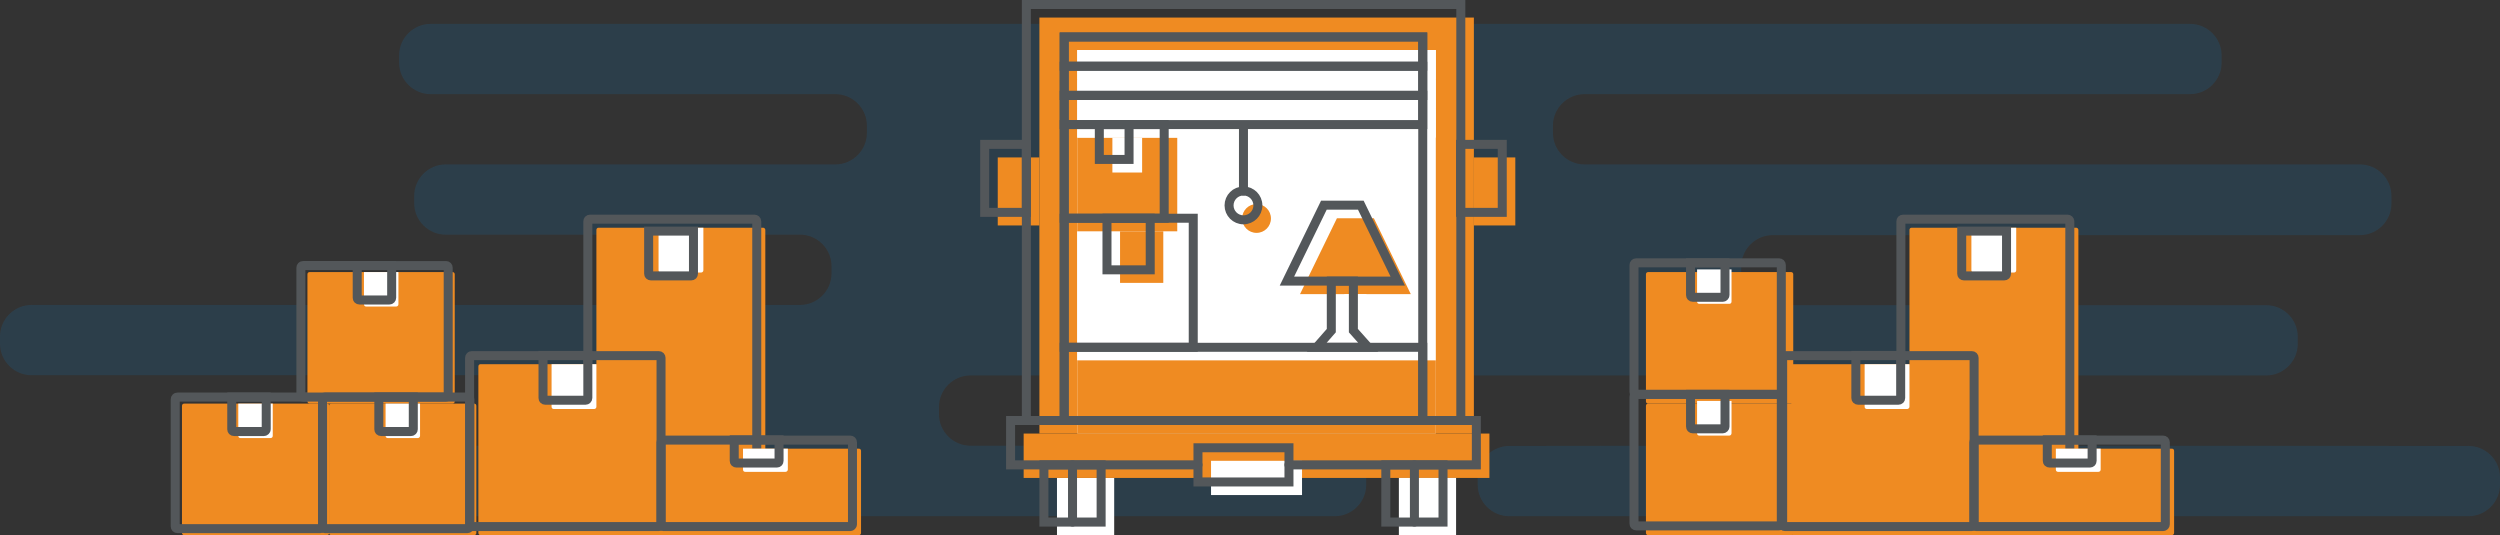 <?xml version="1.0" encoding="UTF-8"?> <!-- Generator: Adobe Illustrator 26.0.3, SVG Export Plug-In . SVG Version: 6.00 Build 0) --> <svg xmlns="http://www.w3.org/2000/svg" xmlns:xlink="http://www.w3.org/1999/xlink" version="1.1" id="Layer_1" x="0px" y="0px" viewBox="0 0 1110 237.6" style="enable-background:new 0 0 1110 237.6;" xml:space="preserve"><rect x="0" y="0" width="1110" height="237.6" fill="#333333" stroke="none"/> <style type="text/css"> .st0{opacity:0.15;fill:#0A81D1;} .st1{fill:#FFFFFF;} .st2{fill:#EF8B22;} .st3{fill:none;stroke:#53575A;stroke-width:2;stroke-linecap:square;stroke-miterlimit:10;} .st4{fill:none;stroke:#53575A;stroke-width:4;stroke-linecap:round;stroke-miterlimit:10;} .st5{fill:none;stroke:#53575A;stroke-width:4;stroke-miterlimit:10;} </style> <path class="st0" d="M1096,198l-176.9-0.1c-7.7,0-14-6.3-14-14v-3.2c0-7.7,6.3-14,14-14l87.1,0c7.7,0,14-6.3,14-14v-3.2 c0-7.7-6.3-14-14-14l-220.7,0c-7-0.8-12.4-6.8-12.4-13.9v-3.2c0-7.7,6.3-14,14-14l260.7,0c7.7,0,14-6.3,14-14V87c0-7.7-6.3-14-14-14 l-344.3,0c-7.7,0-14-6.3-14-14v-3.2c0-7.7,6.3-14,14-14l268.9,0c7.7,0,14-6.3,14-14v-3.2c0-7.7-6.3-14-14-14l-781.2,0 c-7.7,0-14,6.3-14,14v3.2c0,7.7,6.3,14,14,14l179.7,0c7.7,0,14,6.3,14,14l0,3.2c0,7.7-6.3,14-14,14l-173,0c-7.7,0-14,6.3-14,14v3.2 c0,7.7,6.3,14,14,14l158.2,0c7.3,0.5,13.1,6.6,13.1,14v3.2c0,7.7-6.3,14-14,14l-341.2,0c-7.7,0-14,6.3-14,14l0,3.2 c0,7.7,6.3,14,14,14l293.3,0c7.7,0,14,6.3,14,14v3.2c0,7.7-6.3,14-14,14L110.2,198c-7.7,0-14,6.3-14,14l0,3.2c0,7.7,6.3,14,14,14 l482.4,0c7.7,0,14-6.3,14-14V212c0-7.7-6.3-14-14-14l-161.7-0.1c-7.7,0-14-6.3-14-14v-3.2c0-7.7,6.3-14,14-14l320.9,0 c7.7,0,14,6.3,14,14v3.2c0,7.7-6.3,14-14,14l-81.7,0.1c-7.7,0-14,6.3-14,14v3.2c0,7.7,6.3,14,14,14l425.9,0c7.7,0,14-6.3,14-14V212 C1110,204.3,1103.7,198,1096,198z"></path> <g> <g> <rect x="469.3" y="212.2" class="st1" width="25.4" height="25.4"></rect> <rect x="461.5" y="7.8" class="st2" width="192.9" height="184.7"></rect> <rect x="478.3" y="22.2" class="st1" width="159.2" height="170.3"></rect> <rect x="478.3" y="102.7" class="st1" width="57.3" height="57.3"></rect> <rect x="478.3" y="61.1" class="st2" width="44.4" height="41.6"></rect> <rect x="497.3" y="102.7" class="st2" width="19.2" height="22.9"></rect> <circle class="st2" cx="557.9" cy="97" r="6.4"></circle> <polygon class="st2" points="626.4,130.6 577.2,130.6 593.6,96.9 610,96.9 "></polygon> <polygon class="st1" points="613.3,160 590.4,160 596.9,152.6 596.9,130.6 606.7,130.6 606.7,152.6 "></polygon> <rect x="493.9" y="61.1" class="st1" width="13.2" height="15.5"></rect> <polyline class="st2" points="537.7,212.2 454.5,212.2 454.5,192.5 661.3,192.5 661.3,212.2 578.1,212.2 "></polyline> <g> <rect x="654.3" y="69.9" class="st2" width="18.5" height="30.2"></rect> <rect x="443" y="69.9" class="st2" width="18.5" height="30.2"></rect> </g> <rect x="621.1" y="212.2" class="st1" width="25.4" height="25.4"></rect> <rect x="537.7" y="204.6" class="st1" width="40.4" height="15.2"></rect> <rect x="478.3" y="160" class="st2" width="159.2" height="32.5"></rect> <path class="st3" d="M637.9,35.1"></path> <path class="st3" d="M478.3,35.1"></path> <rect x="478.3" y="22.2" class="st1" width="159.2" height="13"></rect> <rect x="478.3" y="35.2" class="st1" width="159.2" height="13"></rect> <rect x="478.3" y="48.1" class="st1" width="159.2" height="13"></rect> </g> <g> <line class="st4" x1="476.2" y1="206.4" x2="476.2" y2="231.8"></line> <line class="st4" x1="628" y1="206.4" x2="628" y2="231.8"></line> <line class="st4" x1="552.1" y1="56.3" x2="552.1" y2="84.8"></line> <rect x="455.7" y="2" class="st4" width="192.9" height="184.7"></rect> <rect x="472.5" y="16.4" class="st4" width="159.2" height="170.3"></rect> <rect x="472.5" y="96.9" class="st4" width="57.3" height="57.3"></rect> <rect x="472.5" y="55.3" class="st4" width="44.4" height="41.6"></rect> <rect x="491.5" y="96.9" class="st4" width="19.2" height="22.9"></rect> <circle class="st4" cx="552.1" cy="91.2" r="6.4"></circle> <polygon class="st4" points="620.6,124.8 571.4,124.8 587.8,91.1 604.2,91.1 "></polygon> <polygon class="st4" points="607.5,154.2 584.6,154.2 591.1,146.8 591.1,124.8 600.9,124.8 600.9,146.8 "></polygon> <rect x="488.1" y="55.3" class="st4" width="13.2" height="15.5"></rect> <polyline class="st4" points="531.9,206.4 448.7,206.4 448.7,186.7 655.5,186.7 655.5,206.4 572.3,206.4 "></polyline> <rect x="648.5" y="64.1" class="st4" width="18.5" height="30.2"></rect> <rect x="437.2" y="64.1" class="st4" width="18.5" height="30.2"></rect> <rect x="463.5" y="206.4" class="st4" width="25.4" height="25.4"></rect> <rect x="615.3" y="206.4" class="st4" width="25.4" height="25.4"></rect> <rect x="531.9" y="198.8" class="st4" width="40.4" height="15.2"></rect> <rect x="472.5" y="154.2" class="st4" width="159.2" height="32.5"></rect> <path class="st4" d="M632.2,29.3"></path> <path class="st4" d="M472.5,29.3"></path> <rect x="472.5" y="16.4" class="st4" width="159.2" height="13"></rect> <rect x="472.5" y="29.4" class="st4" width="159.2" height="13"></rect> <rect x="472.5" y="42.3" class="st4" width="159.2" height="13"></rect> </g> </g> <g> <g> <g> <path class="st2" d="M145.2,237.6H81.8c-0.6,0-1-0.4-1-1v-56.4c0-0.6,0.4-1,1-1h63.4c0.6,0,1,0.4,1,1v56.4 C146.2,237.2,145.7,237.6,145.2,237.6z"></path> <path class="st1" d="M120.1,194.5h-13.3c-0.6,0-1-0.4-1-1v-14.3h15.3v14.3C121.1,194.1,120.7,194.5,120.1,194.5z"></path> <path class="st5" d="M142.2,234.7H78.8c-0.6,0-1-0.4-1-1v-56.4c0-0.6,0.4-1,1-1h63.4c0.6,0,1,0.4,1,1v56.4 C143.2,234.2,142.8,234.7,142.2,234.7z"></path> <path class="st5" d="M117.2,191.6h-13.3c-0.6,0-1-0.4-1-1v-14.3h15.3v14.3C118.2,191.1,117.7,191.6,117.2,191.6z"></path> </g> <path class="st2" d="M200.9,179.2h-63.4c-0.6,0-1-0.4-1-1v-56.4c0-0.6,0.4-1,1-1h63.4c0.6,0,1,0.4,1,1v56.4 C201.9,178.8,201.5,179.2,200.9,179.2z"></path> <path class="st1" d="M175.9,136.1h-13.3c-0.6,0-1-0.4-1-1v-14.3h15.3v14.3C176.9,135.7,176.4,136.1,175.9,136.1z"></path> <path class="st5" d="M198,176.3h-63.4c-0.6,0-1-0.4-1-1v-56.4c0-0.6,0.4-1,1-1H198c0.6,0,1,0.4,1,1v56.4 C199,175.8,198.5,176.3,198,176.3z"></path> <path class="st5" d="M172.9,133.2h-13.3c-0.6,0-1-0.4-1-1v-14.3h15.3v14.3C173.9,132.7,173.5,133.2,172.9,133.2z"></path> <g> <path class="st2" d="M210.5,237.6h-63.4c-0.6,0-1-0.4-1-1v-56.4c0-0.6,0.4-1,1-1h63.4c0.6,0,1,0.4,1,1v56.4 C211.5,237.2,211.1,237.6,210.5,237.6z"></path> <path class="st1" d="M185.5,194.5h-13.3c-0.6,0-1-0.4-1-1v-14.3h15.3v14.3C186.5,194.1,186,194.5,185.5,194.5z"></path> <path class="st5" d="M207.6,234.7h-63.4c-0.6,0-1-0.4-1-1v-56.4c0-0.6,0.4-1,1-1h63.4c0.6,0,1,0.4,1,1v56.4 C208.6,234.2,208.1,234.7,207.6,234.7z"></path> <path class="st5" d="M182.5,191.6h-13.3c-0.6,0-1-0.4-1-1v-14.3h15.3v14.3C183.5,191.1,183.1,191.6,182.5,191.6z"></path> </g> </g> <g> <path class="st2" d="M338.8,101.1h-73c-0.6,0-1,0.4-1,1v134.5c0,0.6,0.4,1,1,1h73c0.6,0,1-0.4,1-1V102.1 C339.8,101.6,339.4,101.1,338.8,101.1z"></path> <path class="st5" d="M335,97.3h-73c-0.6,0-1,0.4-1,1v134.5c0,0.6,0.4,1,1,1h73c0.6,0,1-0.4,1-1V98.3C336,97.7,335.5,97.3,335,97.3 z"></path> <path class="st2" d="M296.4,237.6h-83c-0.6,0-1-0.4-1-1v-73.9c0-0.6,0.4-1,1-1h83c0.6,0,1,0.4,1,1v73.9 C297.4,237.2,296.9,237.6,296.4,237.6z"></path> <path class="st1" d="M263.8,181.6h-17.9c-0.6,0-1-0.4-1-1v-18.9h19.9v18.9C264.8,181.1,264.4,181.6,263.8,181.6z"></path> <path class="st5" d="M292.5,233.8h-83c-0.6,0-1-0.4-1-1v-73.9c0-0.6,0.4-1,1-1h83c0.6,0,1,0.4,1,1v73.9 C293.5,233.3,293.1,233.8,292.5,233.8z"></path> <path class="st5" d="M260,177.7h-17.9c-0.6,0-1-0.4-1-1v-18.9H261v18.9C261,177.3,260.5,177.7,260,177.7z"></path> <path class="st1" d="M311.3,121h-17.9c-0.6,0-1-0.4-1-1v-18.9h19.9V120C312.3,120.6,311.8,121,311.3,121z"></path> <path class="st5" d="M306.9,122.5H289c-0.6,0-1-0.4-1-1v-18.9h19.9v18.9C307.9,122.1,307.5,122.5,306.9,122.5z"></path> <path class="st2" d="M381.3,237.6h-83c-0.6,0-1-0.4-1-1v-36.4c0-0.6,0.4-1,1-1h83c0.6,0,1,0.4,1,1v36.4 C382.3,237.2,381.9,237.6,381.3,237.6z"></path> <path class="st5" d="M377.5,233.8h-83c-0.6,0-1-0.4-1-1v-36.4c0-0.6,0.4-1,1-1h83c0.6,0,1,0.4,1,1v36.4 C378.5,233.3,378,233.8,377.5,233.8z"></path> <path class="st1" d="M348.8,209.5h-17.9c-0.6,0-1-0.4-1-1v-9.3h19.9v9.3C349.8,209,349.3,209.5,348.8,209.5z"></path> <path class="st5" d="M344.9,205.6H327c-0.6,0-1-0.4-1-1v-9.3h19.9v9.3C345.9,205.2,345.5,205.6,344.9,205.6z"></path> </g> </g> <g> <g> <g> <path class="st2" d="M795.2,179.2h-63.4c-0.6,0-1-0.4-1-1v-56.4c0-0.6,0.4-1,1-1h63.4c0.6,0,1,0.4,1,1v56.4 C796.2,178.8,795.8,179.2,795.2,179.2z"></path> <path class="st1" d="M767.8,134.9h-13.3c-0.6,0-1-0.4-1-1v-14.3h15.3v14.3C768.8,134.5,768.4,134.9,767.8,134.9z"></path> <path class="st5" d="M789.9,175.1h-63.4c-0.6,0-1-0.4-1-1v-56.4c0-0.6,0.4-1,1-1h63.4c0.6,0,1,0.4,1,1v56.4 C790.9,174.6,790.4,175.1,789.9,175.1z"></path> <path class="st5" d="M764.9,132h-13.3c-0.6,0-1-0.4-1-1v-14.3h15.3V131C765.9,131.5,765.4,132,764.9,132z"></path> </g> <g> <path class="st2" d="M795.2,237.6h-63.4c-0.6,0-1-0.4-1-1v-56.4c0-0.6,0.4-1,1-1h63.4c0.6,0,1,0.4,1,1v56.4 C796.2,237.2,795.8,237.6,795.2,237.6z"></path> <path class="st1" d="M767.8,193.4h-13.3c-0.6,0-1-0.4-1-1V178h15.3v14.3C768.8,192.9,768.4,193.4,767.8,193.4z"></path> <path class="st5" d="M789.9,233.5h-63.4c-0.6,0-1-0.4-1-1v-56.4c0-0.6,0.4-1,1-1h63.4c0.6,0,1,0.4,1,1v56.4 C790.9,233,790.4,233.5,789.9,233.5z"></path> <path class="st5" d="M764.9,190.4h-13.3c-0.6,0-1-0.4-1-1v-14.3h15.3v14.3C765.9,189.9,765.4,190.4,764.9,190.4z"></path> </g> </g> <g> <path class="st2" d="M921.8,101.1h-73c-0.6,0-1,0.4-1,1v134.5c0,0.6,0.4,1,1,1h73c0.6,0,1-0.4,1-1V102.1 C922.8,101.6,922.4,101.1,921.8,101.1z"></path> <path class="st5" d="M918,97.3h-73c-0.6,0-1,0.4-1,1v134.5c0,0.6,0.4,1,1,1h73c0.6,0,1-0.4,1-1V98.3C919,97.7,918.5,97.3,918,97.3 z"></path> <path class="st2" d="M879.3,237.6h-83c-0.6,0-1-0.4-1-1v-73.9c0-0.6,0.4-1,1-1h83c0.6,0,1,0.4,1,1v73.9 C880.3,237.2,879.9,237.6,879.3,237.6z"></path> <path class="st1" d="M846.8,181.6h-17.9c-0.6,0-1-0.4-1-1v-18.9h19.9v18.9C847.8,181.1,847.3,181.6,846.8,181.6z"></path> <path class="st5" d="M875.5,233.8h-83c-0.6,0-1-0.4-1-1v-73.9c0-0.6,0.4-1,1-1h83c0.6,0,1,0.4,1,1v73.9 C876.5,233.3,876,233.8,875.5,233.8z"></path> <path class="st5" d="M842.9,177.7H825c-0.6,0-1-0.4-1-1v-18.9h19.9v18.9C843.9,177.3,843.5,177.7,842.9,177.7z"></path> <path class="st1" d="M894.2,121h-17.9c-0.6,0-1-0.4-1-1v-18.9h19.9V120C895.2,120.6,894.8,121,894.2,121z"></path> <path class="st5" d="M889.9,122.5H872c-0.6,0-1-0.4-1-1v-18.9h19.9v18.9C890.9,122.1,890.5,122.5,889.9,122.5z"></path> <path class="st2" d="M964.3,237.6h-83c-0.6,0-1-0.4-1-1v-36.4c0-0.6,0.4-1,1-1h83c0.6,0,1,0.4,1,1v36.4 C965.3,237.2,964.8,237.6,964.3,237.6z"></path> <path class="st5" d="M960.4,233.8h-83c-0.6,0-1-0.4-1-1v-36.4c0-0.6,0.4-1,1-1h83c0.6,0,1,0.4,1,1v36.4 C961.4,233.3,961,233.8,960.4,233.8z"></path> <path class="st1" d="M931.7,209.5h-17.9c-0.6,0-1-0.4-1-1v-9.3h19.9v9.3C932.7,209,932.3,209.5,931.7,209.5z"></path> <path class="st5" d="M927.9,205.6H910c-0.6,0-1-0.4-1-1v-9.3h19.9v9.3C928.9,205.2,928.5,205.6,927.9,205.6z"></path> </g> </g> </svg> 